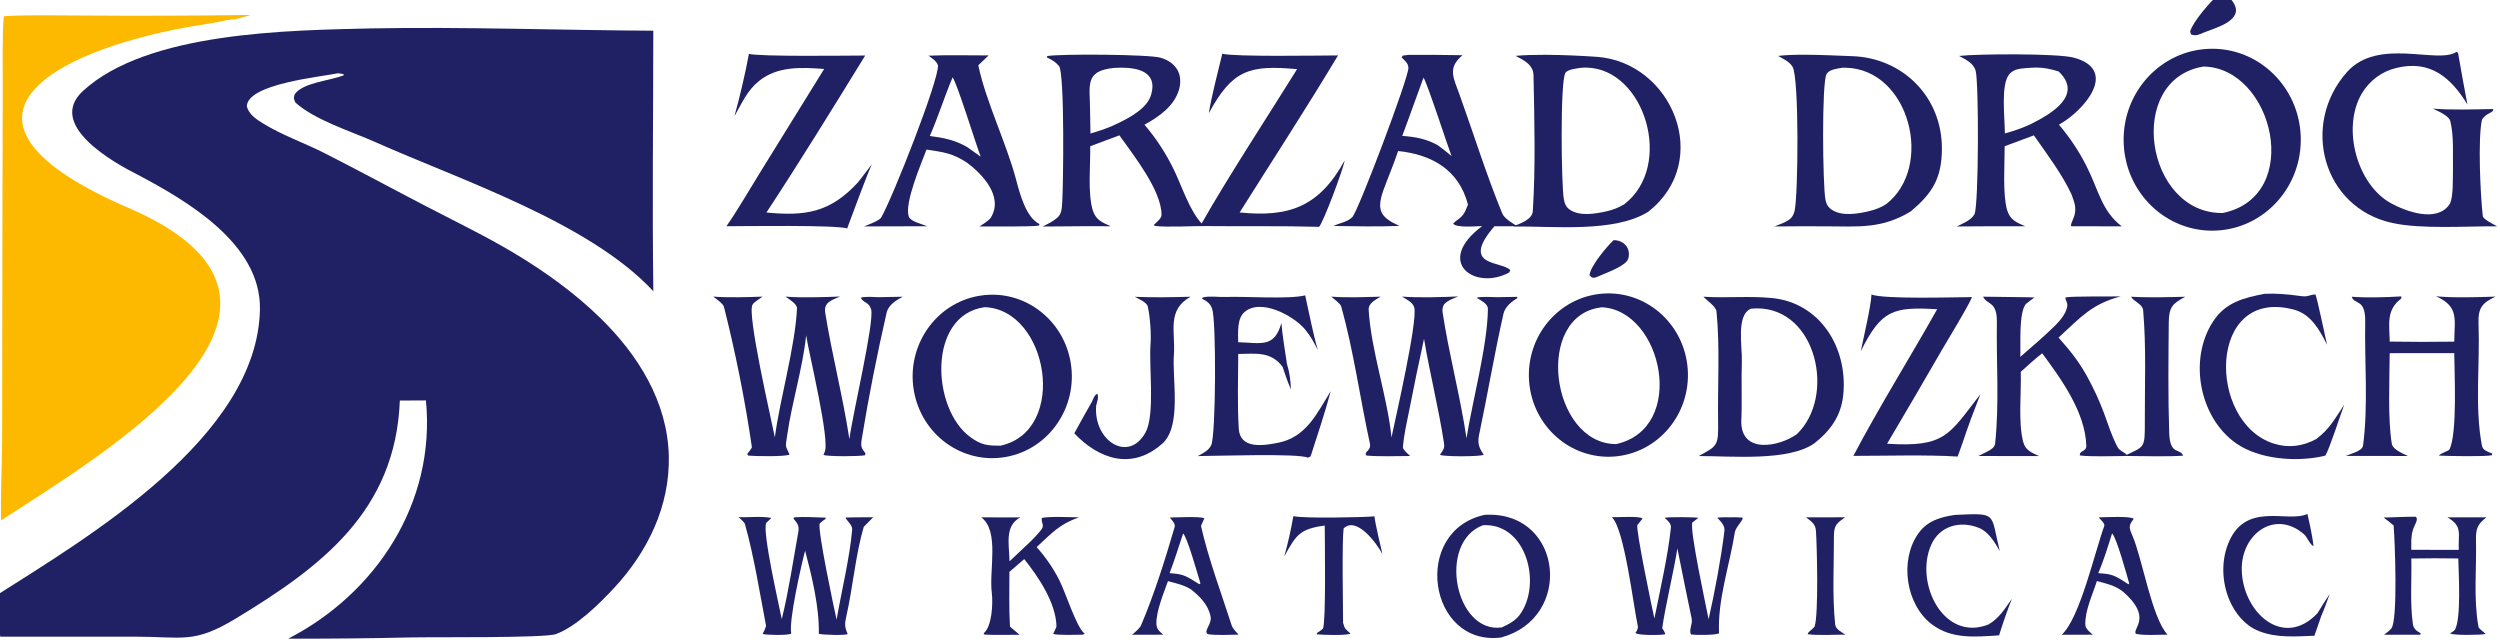 <?xml version="1.0" encoding="UTF-8" standalone="no"?>
<!-- Created with Inkscape (http://www.inkscape.org/) -->

<svg
   width="272.222"
   height="70"
   viewBox="0 0 72.025 18.521"
   version="1.1"
   id="svg1"
   xml:space="preserve"
   inkscape:version="1.4 (86a8ad7, 2024-10-11)"
   sodipodi:docname="cooperation_2.svg"
   xmlns:inkscape="http://www.inkscape.org/namespaces/inkscape"
   xmlns:sodipodi="http://sodipodi.sourceforge.net/DTD/sodipodi-0.dtd"
   xmlns="http://www.w3.org/2000/svg"
   xmlns:svg="http://www.w3.org/2000/svg"><sodipodi:namedview
     id="namedview1"
     pagecolor="#505050"
     bordercolor="#eeeeee"
     borderopacity="1"
     inkscape:showpageshadow="0"
     inkscape:pageopacity="0"
     inkscape:pagecheckerboard="0"
     inkscape:deskcolor="#505050"
     inkscape:document-units="mm"
     inkscape:zoom="2.1113215"
     inkscape:cx="75.308284"
     inkscape:cy="169.79887"
     inkscape:window-width="2560"
     inkscape:window-height="1387"
     inkscape:window-x="-8"
     inkscape:window-y="-8"
     inkscape:window-maximized="1"
     inkscape:current-layer="g1"
     showgrid="false" /><defs
     id="defs1"><linearGradient
       id="gradient_0"
       gradientUnits="userSpaceOnUse"
       x1="467.086"
       y1="164.599"
       x2="462.48"
       y2="160.297"><stop
         offset="0"
         stop-color="white"
         stop-opacity="0"
         id="stop49" /><stop
         offset="1"
         stop-color="#FFFDFD"
         stop-opacity="0.086"
         id="stop50" /></linearGradient></defs><g
     inkscape:label="Warstwa 1"
     inkscape:groupmode="layer"
     id="layer1"
     transform="translate(-6.0518061e-7,-8.996)"><g
       id="g1"
       transform="matrix(0.265,0,0,0.265,57.336,116.77)"><g
         id="g2"
         transform="matrix(0.28,0,0,0.288,-232.952,-626.329)"><path
           fill="#1f2164"
           d="m 203.141,773.346 c 36.289,-0.656 73.332,0.683 109.77,0.867 -0.028,32.559 -0.443,65.884 0.013,98.361 -24.769,-25.984 -74.942,-42.006 -107.894,-56.291 -9.53,-4.131 -23.434,-8.269 -31.107,-14.961 -0.757,-1.93 -0.719,-1.166 -0.271,-3.094 3.266,-4.542 13.761,-5.074 19.102,-7.213 l -0.192,-0.438 c -0.343,-0.065 -1.982,-0.324 -2.257,-0.268 -6.471,1.315 -35.115,3.973 -35.222,12.489 0.802,3.012 3.73,4.889 6.265,6.409 7.432,4.459 16.152,7.394 23.971,11.257 13.34,6.59 26.509,13.537 39.793,20.24 11.33,5.718 22.826,11.112 33.802,17.498 11.906,6.928 23.383,14.941 33.388,24.434 14.563,13.816 26.127,31.537 26.624,52.121 0.458,18.966 -8.26,36.216 -21.171,49.739 -5.78,6.053 -14.672,14.612 -22.636,17.491 -4.32,1.562 -47.733,1.064 -56.491,1.266 -15.823,0.346 -31.648,0.502 -47.475,0.465 34.001,-17.029 57.352,-51.168 53.467,-89.937 l -10.125,0.049 c -1.672,41.641 -30.328,62.671 -63.836,82.366 -16.227,9.539 -20.561,6.769 -38.886,6.764 l -52.448,0.01 C 59.023,997.798 58.204,992.89 57.946,987.321 93.175,965.499 159.332,927.678 160.169,879.34 160.597,854.584 131.692,838.371 112.876,828.654 103.531,824.121 77.163,809.805 91.417,797 116.494,774.472 171.945,774.098 203.141,773.346 Z"
           id="path2"
           style="stroke-width:1.473" /><path
           fill="#fcb900"
           d="m 61.91,768.671 c 9.08,-0.48 20.339,-0.193 29.558,-0.193 21.716,0.16 43.434,0.09 65.148,-0.211 -3.312,0.953 -5.441,1.67 -8.916,1.881 -3.189,0.809 -11.586,2.026 -14.711,2.545 -54.331,9.359 -102.522,35.439 -23.716,68.476 88.812,37.232 -12.498,94.218 -49.596,117.894 -0.32,-9.083 0.377,-20.817 0.394,-30.388 l 0.099,-77.473 0.126,-54.619 c 0.036,-7.3 -0.263,-20.873 0.424,-27.811 z"
           id="path3"
           style="stroke-width:1.473" /><path
           id="path4"
           style="fill:#1f2164;fill-opacity:1;stroke-width:1.473"
           d="m 917.354,781.036 c -19.061,0.467 -34.106,16.325 -33.537,35.352 0.569,19.026 16.533,33.959 35.588,33.291 18.915,-0.663 33.738,-16.455 33.174,-35.34 -0.564,-18.885 -16.303,-33.766 -35.225,-33.303 z m -2.537,6.703 c 27.098,0.402 39.084,48.975 7.477,55.291 -30.051,0.417 -38.005,-50.444 -7.477,-55.291 z" /><path
           id="path6"
           style="fill:#1f2164;fill-opacity:1;stroke-width:1.473"
           d="m 533.832,782.9 c -1.481,6.091 -4.34,16.581 -5.215,22.438 9.164,-16.482 15.888,-18.231 34.254,-16.609 -11.537,18.038 -26.373,40 -37.061,58.258 -4.707,-4.987 -7.465,-13.56 -10.625,-19.996 -3.075,-6.246 -6.965,-12.061 -11.564,-17.291 5.518,-2.982 11.516,-6.911 13.408,-13.268 0.704,-2.366 0.694,-4.993 -0.502,-7.203 -1.366,-2.521 -3.926,-4.03 -6.615,-4.814 -4.394,-1.282 -38.913,-1.526 -44.082,-0.629 l -0.029,0.564 c 1.78,0.816 3.154,1.562 4.475,3.029 0.05,0.055 0.1,0.109 0.148,0.164 2.245,2.517 1.692,45.515 1.242,51.613 -0.156,2.105 -0.168,4.167 -1.902,5.654 -1.646,1.411 -3.76,2.378 -5.691,3.328 l 16.145,-0.125 10.293,0.018 c -3.264,-1.419 -5.842,-2.355 -6.996,-6.102 -1.97,-6.404 -0.853,-17.041 -0.955,-24.1 l 11.32,-4.123 c 4.834,6.719 16.556,20.872 16.346,30.121 -0.028,1.275 -1.849,2.611 -2.926,3.654 l 0.295,0.432 c 5.095,0.584 14.247,-0.004 19.703,0.053 14.681,0.153 29.449,-0.123 44.125,0.287 1.781,-1.981 9.47,-22.008 9.916,-25.041 -9.931,17.59 -21.681,21.492 -40.768,19.615 12.568,-19.437 26.139,-39.691 38.201,-59.283 -7.137,0.029 -40.443,0.581 -44.939,-0.645 z m -39.457,5.271 c 6.198,-0.035 14.449,1.332 11.859,10.115 -1.498,5.081 -7.839,8.458 -12.436,10.65 -3.194,1.627 -7.706,3.142 -11.158,4.084 0.012,-2.724 -0.136,-5.479 -0.135,-8.193 0.006,-9.877 -2.461,-15.454 9.375,-16.574 0.764,-0.045 1.609,-0.077 2.494,-0.082 z" /><path
           id="path8"
           style="fill:#1f2164;fill-opacity:1;stroke-width:1.473"
           d="m 659.254,783.31 c -4.178,-0.014 -8.194,0.093 -11.551,0.393 3.047,1.566 6.888,3.267 6.969,7.297 0.342,16.993 0.843,34.4 -0.275,51.346 -0.211,3.197 -5.014,4.689 -7.684,5.766 15.582,-0.153 39.428,2.444 52.516,-5.562 25.277,-19.272 9.167,-56.523 -20.031,-58.482 -5.567,-0.374 -12.98,-0.733 -19.943,-0.756 z m 16.037,4.834 c 22.567,0.419 34.072,37.084 14.598,51.604 -2.241,1.297 -4.507,2.143 -7.043,2.688 -4.187,0.899 -10.285,1.9 -14.059,-0.65 -1.512,-1.022 -2.005,-2.261 -2.334,-3.98 -0.978,-5.111 -1.489,-44.859 0.633,-47.717 0.996,-1.342 4.463,-1.619 5.988,-1.869 0.75,-0.064 1.489,-0.088 2.217,-0.074 z" /><path
           id="path10"
           style="fill:#1f2164;fill-opacity:1;stroke-width:1.473"
           d="m 760.118,783.282 c -3.898,-0.014 -7.592,0.095 -10.473,0.441 1.84,1.029 4.272,2.108 5.457,3.883 0.047,0.069 0.093,0.138 0.139,0.207 2.606,3.959 2.206,48.135 0.836,54.277 -0.361,1.614 -1.024,2.746 -2.443,3.666 -1.556,1.008 -3.669,1.644 -5.398,2.346 6.615,-0.064 13.232,-0.08 19.848,-0.047 12.736,0.048 21.843,1.055 33.117,-5.66 8.179,-6.696 11.921,-12.297 12.043,-23.33 0.222,-19.846 -15.265,-34.594 -34.76,-35.24 -4.807,-0.159 -11.869,-0.52 -18.365,-0.543 z m 15.662,4.9 c 24.977,0.451 34.504,37.434 15.854,51.473 -2.01,1.299 -4.299,2.122 -6.621,2.662 -4.28,0.995 -10.47,2.047 -14.387,-0.441 -1.554,-0.988 -2.218,-2.09 -2.592,-3.855 -1.068,-5.058 -1.53,-44.587 0.459,-47.516 1.193,-1.758 4.173,-1.967 6.086,-2.314 0.404,-0.011 0.805,-0.015 1.201,-0.008 z" /><path
           id="path12"
           style="fill:#1f2164;fill-opacity:1;stroke-width:1.473"
           d="m 443.942,873.868 c -1.552,0.03 -3.122,0.179 -4.699,0.451 -16.82,2.902 -28.096,18.866 -25.189,35.656 2.907,16.791 18.9,28.049 35.719,25.146 16.82,-2.903 28.098,-18.867 25.189,-35.656 -2.634,-15.217 -16.016,-25.89 -31.02,-25.598 z m -2.402,4.713 c 24.682,0.768 32.7,46.504 6.266,52.268 -5.088,0.032 -7.535,-0.156 -11.936,-3.324 -14.936,-10.749 -16.541,-45.926 5.67,-48.943 z" /><path
           id="path14"
           style="fill:#1f2164;fill-opacity:1;stroke-width:1.473"
           d="m 683.123,873.386 c -0.528,0.011 -1.058,0.036 -1.59,0.074 -16.99,1.224 -29.779,15.95 -28.586,32.912 1.195,16.963 15.922,29.756 32.916,28.596 17.038,-1.164 29.895,-15.911 28.697,-32.918 -1.16,-16.476 -15.082,-29.012 -31.438,-28.664 z m -1.83,5.23 c 23.486,1.203 33.202,45.678 5.469,51.645 -25.484,-0.003 -32.106,-48.922 -5.469,-51.645 z" /><path
           id="path16"
           style="fill:#1f2164;fill-opacity:1;stroke-width:1.473"
           d="m 720.637,874.626 0.178,0.186 c 1.204,1.252 4.716,3.526 4.906,5.389 1.391,13.64 0.403,27.914 0.629,41.695 0.149,9.068 -0.306,9.065 -7.537,12.881 12.742,-0.012 35.03,2.085 44.971,-4.855 6.235,-4.772 10.343,-10.357 11.162,-18.27 1.837,-17.739 -8.976,-34.732 -27.652,-36.521 -9.091,-0.871 -17.832,0.08 -26.656,-0.504 z m 20.801,4.408 c 23.291,-0.033 30.721,33.394 15.451,47.51 -6.791,4.683 -21.661,7.638 -21.543,-4.938 0.367,-7.418 -0.049,-15.109 0.225,-22.471 0.211,-5.657 -2.341,-17.627 3.564,-19.992 0.784,-0.072 1.551,-0.108 2.303,-0.109 z" /><path
           id="path18"
           style="fill:#1f2164;fill-opacity:1;stroke-width:1.473"
           d="m 842.514,783.138 c -9.427,-0.058 -18.98,0.188 -22.615,0.596 2.425,1.272 5.514,2.62 6.416,5.457 1.302,4.095 1.263,51.238 -0.443,54.318 -1.229,2.217 -4.675,3.57 -6.838,4.602 8.852,-0.081 17.703,-0.109 26.555,-0.082 -3.269,-1.403 -5.905,-2.354 -7.029,-6.121 -1.796,-6.016 -0.918,-17.396 -0.949,-24.082 l 11.344,-4.111 c 4.871,6.791 11.19,14.948 14.67,22.41 1.017,2.924 1.811,4.38 1.193,7.363 -0.358,1.729 -2.196,4.553 -1.146,4.557 5.035,0.02 14.688,-0.021 19.398,0.008 -7.828,-5.778 -9.042,-13.851 -13.611,-22.592 -2.938,-5.675 -6.557,-10.971 -10.775,-15.773 9.794,-5.295 23.47,-20.715 5.693,-25.318 -3.132,-0.811 -12.434,-1.173 -21.861,-1.23 z m 7.648,4.996 c 2.886,0.02 4.947,0.474 8.391,1.447 9.452,8.688 -2.315,15.678 -9.742,19.361 -3.231,1.682 -7.603,3.131 -11.123,4.055 0.021,-6.048 -1.707,-18.495 1.773,-22.412 1.907,-2.147 4.711,-2.071 7.459,-2.328 1.227,-0.087 2.28,-0.13 3.242,-0.123 z" /><path
           id="path20"
           style="fill:#1f2164;fill-opacity:1;stroke-width:1.473"
           d="m 606.246,783.331 -2.332,0.268 -0.48,0.711 c 1.207,1.127 2.598,2.147 2.67,3.918 0.146,3.592 -19.382,53.863 -21.75,56.305 -1.876,1.934 -5.004,2.239 -7.344,3.395 8.136,0.113 17.488,0.304 25.59,-0.027 -7.289,-3.223 -9.092,-5.787 -6.076,-13.838 1.808,-4.824 3.934,-9.539 5.568,-14.434 12.963,1.294 23.611,7.005 27.137,20.229 -1.37,3.325 -1.735,4.225 -4.771,6.262 l -0.99,0.887 c 1.039,1.722 9.074,0.996 11.291,0.949 -18.756,13.593 -2.78,24.542 10.479,17.521 l 0.418,-0.865 c -2.995,-3.538 -19.86,-1.103 -6.178,-16.566 l 8.879,-0.033 c -1.758,-1.07 -5.018,-2.917 -5.822,-4.824 -6.14,-14.537 -11,-29.733 -16.475,-44.562 -2.458,-6.658 -4.926,-10.349 1.064,-15.164 -6.959,-0.123 -13.917,-0.168 -20.877,-0.129 z m 5.705,8.633 c 1.067,0.906 9.447,25.859 10.893,29.594 -1.637,-1.442 -3.489,-2.762 -5.248,-4.062 -4.547,-2.512 -8.861,-3.2 -13.895,-3.58 2.813,-7.209 5.461,-14.678 8.25,-21.951 z" /><path
           fill="#1f2164"
           d="m 640.754,874.805 7.576,-0.122 0.087,0.481 c -2.231,1.277 -4.79,3.266 -5.398,5.877 -3.518,15.082 -6.16,30.44 -9.447,45.588 -0.71,3.272 -0.096,5.073 1.792,7.633 -0.972,0.791 -15.815,0.799 -17.001,0.049 1.168,-1.858 1.898,-2.227 1.546,-4.472 -2.051,-13.028 -5.505,-26.347 -7.747,-39.306 -1.989,8.84 -3.876,17.703 -5.664,26.586 -0.933,4.518 -2.182,9.751 -2.527,14.366 -0.063,0.851 2.097,2.622 2.819,3.278 -5.144,0.035 -11.971,0.264 -16.966,-0.169 -1.298,-1.516 1.971,-1.647 1.31,-4.6 -3.834,-17.134 -6.299,-34.843 -11.115,-51.703 -0.28,-0.978 -3.01,-2.951 -3.874,-3.696 5.668,0.476 13.405,0.173 19.203,0.021 -1.961,1.102 -4.831,2.472 -4.678,4.956 0.955,15.585 7.283,32.804 8.859,48.182 1.675,-7.742 10.174,-43.736 8.845,-49.019 -0.502,-1.996 -3.184,-3.198 -4.812,-4.152 6.38,0.486 15.532,0.226 21.897,-0.056 -1.918,0.775 -4.176,1.498 -5.528,3.024 -0.548,0.905 -0.713,1.949 -0.553,2.983 2.466,15.884 6.866,31.657 9.285,47.538 2.125,-13.383 8.196,-35.084 8.303,-48.886 0.015,-1.88 -2.766,-3.169 -4.33,-4.118 0.887,-0.609 6.632,-0.287 8.12,-0.261 z"
           id="path22"
           style="fill:#1f2164;fill-opacity:1;stroke-width:1.473" /><path
           fill="#1f2164"
           d="m 389.048,928.411 c 1.02,-8.419 9.777,-44.241 8.437,-48.984 -0.803,-2.839 -2.919,-2.325 -4.024,-4.375 1.108,-0.615 5.267,-0.289 6.794,-0.244 l 9.521,-0.174 c -2.44,1.245 -5.575,3.073 -6.271,6.015 -3.713,15.708 -6.982,31.767 -9.661,47.685 -0.458,2.728 -0.171,3.493 1.454,5.426 l -0.193,0.724 c -2.456,0.455 -13.913,0.514 -16.116,-0.105 0.122,-0.355 0.23,-0.715 0.417,-1.042 2.294,-3.981 -6.031,-37.127 -7.162,-44.124 -1.301,12.361 -5.597,25.489 -7.382,37.9 -0.648,4.503 -0.822,3.34 0.946,7.067 -1.214,0.917 -13.872,0.659 -16.026,0.431 l -0.418,-0.584 c 0.281,-0.339 1.864,-2.295 1.815,-2.628 -2.617,-17.546 -6.369,-35.777 -10.853,-52.982 -0.306,-1.174 -3.132,-3.083 -4.174,-3.849 5.04,0.468 14.184,0.227 19.166,0.018 -1.167,0.927 -3.045,1.807 -3.872,3.015 -2.263,3.307 7.203,43.009 8.656,50.122 1.924,-14.347 7.866,-34.073 8.606,-48.661 0.084,-1.657 -2.969,-3.443 -4.5,-4.478 5.739,0.514 15.407,0.189 21.228,-0.022 -3.029,1.29 -6.434,2.117 -5.789,6.031 2.636,15.997 6.897,31.803 9.4,47.817 z"
           id="path23"
           style="stroke-width:1.473" /><path
           id="path24"
           style="fill:#1f2164;fill-opacity:1;stroke-width:1.473"
           d="m 637.106,956.917 c -0.458,0.007 -0.924,0.025 -1.395,0.053 -28.539,6.021 -21.943,49.738 6.377,46.305 28.099,-7.413 23.9,-46.812 -4.982,-46.357 z m -1.291,3.943 c 16.194,-0.21 22.102,22.242 13.602,33.719 -1.808,2.441 -4.352,3.658 -7.082,4.895 -18.127,2.388 -25.093,-32.101 -7.299,-38.586 0.262,-0.015 0.522,-0.024 0.779,-0.027 z" /><path
           fill="#1f2164"
           d="m 1013.051,782.193 0.604,0.377 c 1.145,6.516 2.362,13.02 3.647,19.51 -6.478,-10.285 -14.507,-16.922 -27.611,-13.813 -5.577,1.29 -10.402,4.76 -13.396,9.632 -7.956,13.082 -1.792,34.537 11.385,41.484 5.662,2.985 17.539,7.369 22.565,0.501 1.715,-2.343 1.322,-10.198 1.434,-13.178 -0.097,-5.791 0.399,-12.566 -1.002,-18.261 -0.52,-2.204 -4.945,-3.933 -6.813,-4.819 7.156,0.571 16.201,0.276 23.442,0.156 0.175,1.654 -2.584,1.149 -4.385,4.069 -1.601,7.295 -0.601,28.291 0.342,36.366 0.136,1.167 4.279,3.164 5.568,3.828 -12.229,-0.067 -29.375,1.144 -40.701,-1.253 -27.016,-5.719 -35.669,-37.188 -17.623,-56.945 12.038,-13.179 35.033,-2.985 42.385,-7.551 z"
           id="path26"
           style="fill:#1f2164;fill-opacity:1;stroke-width:1.473" /><path
           fill="#1f2164"
           d="m 1005.093,874.465 c 6.697,0.643 16.35,0.351 23.134,0.12 -5.057,2.36 -6.864,4.088 -6.62,10.232 0.595,14.974 -1.535,31.342 1.304,46 0.361,1.865 2.381,2.327 3.968,3.021 l -0.019,0.633 c -2.92,0.59 -17.13,0.308 -20.677,0.144 1.043,-1.086 3.794,-1.736 4.102,-2.301 3.18,-5.847 1.921,-29.732 1.892,-36.396 l -25.059,0.024 c -0.05,9.491 -0.787,24.868 0.819,34.223 0.362,2.112 4.195,3.626 6.253,4.59 l -24.078,-0.032 c 1.186,-0.417 2.365,-0.855 3.535,-1.318 1.17,-0.471 2.95,-1.307 3.122,-2.579 2.058,-15.129 0.55,-31.379 0.834,-46.639 0.171,-9.113 -4.217,-6.344 -5.233,-9.551 5.705,0.444 13.579,0.217 19.251,-0.13 l 0.009,0.785 c -5.945,4.331 -4.629,9.577 -4.5,16.281 8.35,0.137 16.701,0.144 25.05,0.022 0.099,-8.661 1.861,-13.235 -7.085,-17.129 z"
           id="path29"
           style="fill:#1f2164;fill-opacity:1;stroke-width:1.473" /><path
           id="path27"
           style="fill:#1f2164;fill-opacity:1;stroke-width:1.473"
           d="m 431.366,783.476 c -4.064,-0.019 -8.105,0.002 -11.602,0.17 1.506,1.087 3.07,1.947 3.676,3.664 0.332,5.714 -17.671,50.103 -22.07,57.451 -0.667,1.114 -5.083,2.754 -6.668,3.328 l 24.574,-0.066 c -2.144,-0.847 -6.55,-1.791 -7.195,-3.703 -1.746,-5.176 5.021,-20.283 6.898,-25.238 6.468,0.958 10.072,1.311 15.775,4.98 5.907,4.278 14.239,12.758 9.197,20.717 -0.666,1.051 -3.246,2.61 -4.375,3.336 4.002,-0.041 20.447,0.182 23.111,-0.352 l 0.146,-0.553 c -5.295,-2.63 -7.594,-11.418 -9.113,-16.965 -3.729,-13.614 -11.749,-29.479 -14.625,-42.984 l 4,-3.717 c -3.581,0.008 -7.666,-0.05 -11.73,-0.068 z m -2.248,8.35 c 1.787,2.331 8.972,25.007 10.895,29.93 l -5.383,-3.713 c -4.781,-2.626 -9.1,-3.415 -14.355,-4.09 3.138,-6.982 5.691,-14.871 8.844,-22.127 z" /><path
           fill="#1f2164"
           d="m 350.028,782.957 c 4.509,1.102 38.094,0.643 45.156,0.626 -12.247,19.353 -25.547,40.352 -38.351,59.258 14.905,1.396 24.684,0.155 35.588,-11.437 l 5.359,-6.758 c -1.787,3.548 -8.021,20.134 -9.596,24.202 -4.46,-1.364 -39.635,-0.837 -46.886,-0.826 4.078,-5.623 9.387,-14.529 13.229,-20.549 l 24.716,-38.818 c -8.61,-0.624 -17.999,-1.156 -25.227,4.484 -4.694,3.662 -6.711,8.439 -9.624,13.38 1.993,-6.783 4.346,-16.653 5.636,-23.562 z"
           id="path30"
           style="fill:#1f2164;fill-opacity:1;stroke-width:1.473"
           sodipodi:nodetypes="cccccccccccc" /><path
           fill="#1f2164"
           d="m 843.685,897.336 c 4.591,-3.897 9.458,-7.896 13.783,-12.073 1.772,-1.71 4.635,-5.106 4.473,-7.761 -0.059,-0.971 -0.728,-1.39 -0.737,-2.59 2.079,-0.546 17.894,-0.296 21.452,-0.419 -11.475,3.039 -15.445,7.85 -24.127,15.575 4.606,5.055 7.657,8.665 11.121,14.7 2.487,4.379 4.647,8.936 6.467,13.63 1.649,4.329 3.063,8.847 5.291,12.922 0.734,1.343 2.331,1.928 3.573,2.832 l -0.477,0.608 c -4.18,0.029 -13.959,0.334 -17.681,-0.219 -0.326,-1.867 2.567,-1.328 2.494,-3.667 -0.39,-12.814 -10.091,-25.616 -17.144,-34.899 -2.875,2.189 -5.581,4.618 -8.302,6.995 0.245,8.099 -1.074,19.196 0.978,26.599 0.862,3.109 3.371,3.966 6.125,5.21 l -23.587,-0.012 c 1.17,-0.551 2.334,-1.114 3.489,-1.694 1.305,-0.659 2.86,-1.516 3.026,-3.002 1.669,-14.987 0.439,-30.693 0.684,-45.771 0.133,-8.193 -3.851,-6.452 -5.337,-9.683 2.092,0.085 19.558,0.15 19.901,0.321 -0.471,0.328 -3.103,2.201 -3.312,2.452 -2.811,3.373 -1.949,15.212 -2.154,19.944 z"
           id="path31"
           style="fill:#1f2164;fill-opacity:1;stroke-width:1.473" /><path
           id="path32"
           style="fill:#1f2164;fill-opacity:1;stroke-width:1.473"
           d="m 566.014,874.11 c -6.145,1.554 -23.606,0.32 -30.938,0.615 -2.64,0.107 -6.15,-0.479 -8.799,0.166 l -0.299,0.521 c 1.898,0.881 3.183,1.768 3.918,3.791 1.64,4.511 1.451,47.584 -0.342,51.42 -0.965,2.062 -3.317,3.133 -5.234,4.162 6.549,-0.015 39.238,-1.111 42.686,0.605 0.778,-0.308 1.033,-0.22 1.307,-1.053 2.525,-7.671 5.528,-16.322 7.625,-24.068 -5.378,8.466 -9.538,17.417 -20.48,19.506 -5.54,1.057 -14.764,2.544 -15.234,-5.367 -0.555,-9.38 -0.257,-18.808 -0.195,-28.164 6.838,-0.081 12.631,-1.065 17.213,4.84 1.061,3.127 1.873,5.508 3.252,8.533 -0.161,-3.518 -0.512,-6.274 -1.557,-9.637 -0.725,-4.79 -1.762,-10.715 -2.158,-15.443 -2.705,9.637 -8.179,7.466 -16.773,7.271 -0.049,-3.71 -0.486,-8.915 2.455,-11.393 6.315,-5.319 19.11,1.377 23.545,6.604 2.256,2.66 3.465,4.935 4.936,7.76 -2.024,-6.756 -3.327,-13.788 -4.926,-20.67 z" /><path
           fill="#1f2164"
           d="m 785.904,873.806 c 5.035,1.825 31.955,1.01 39.046,0.967 -2.195,4.707 -8.63,14.815 -11.489,19.595 -7.102,11.961 -14.27,23.882 -21.504,35.763 22.625,1.381 23.95,-3.305 36.217,-18.688 -2.552,6.352 -4.753,12.053 -6.971,18.525 l -1.842,5.001 c -11.702,-0.73 -28.31,-0.261 -40.488,-0.255 9.605,-17.833 22.207,-37.492 32.534,-55.36 -17.181,-0.961 -21.645,0.259 -29.655,15.841 1.051,-5.101 3.935,-16.827 4.152,-21.387 z"
           id="path33"
           style="fill:#1f2164;fill-opacity:1;stroke-width:1.473" /><path
           fill="#1f2164"
           d="m 938.533,873.529 c 4.71,-0.213 9.204,0.201 13.869,0.833 3.227,0.438 3.091,-0.383 5.886,-0.606 0.768,1.844 3.806,16.131 4.504,19.021 -2.823,-5.491 -6.24,-11.523 -12.751,-13.24 -33.764,-8.9 -33.944,42.62 -7.887,50.553 5.721,1.741 11.243,1.013 16.474,-1.752 5.233,-3.833 7.233,-7.764 10.826,-12.92 -1.634,4.2 -5.572,16.302 -7.304,19.171 -0.39,0.109 -0.782,0.206 -1.179,0.291 -10.312,2.154 -24.44,1.163 -33.362,-4.823 -14.317,-9.602 -18.719,-31.566 -9.169,-45.942 4.949,-7.45 11.94,-9.025 20.091,-10.587 z"
           id="path34"
           style="fill:#1f2164;fill-opacity:1;stroke-width:1.473" /><path
           fill="#1f2164"
           d="m 346.007,957.875 c 3.675,0.085 9.349,-0.467 12.743,0.286 l -1.998,1.846 c -1.587,3.371 4.89,30.696 6.031,36.322 2.549,-9.886 4.538,-22.557 6.409,-32.786 0.492,-2.691 -0.439,-3.38 -1.898,-5.22 l 0.43,-0.425 c 3.686,-0.249 8.289,0.009 12.058,0.131 l 0.086,0.421 c -1.049,0.654 -1.438,0.96 -2.366,1.777 -0.869,2.472 5.515,31.828 6.574,36.327 1.772,-10.165 5.188,-23.699 6.051,-34.108 0.137,-1.656 -2.394,-3.534 -2.592,-4.457 l 3.968,-0.088 6.766,-0.006 -3.655,3.607 c -3.138,10.322 -4.274,23.178 -6.785,33.868 -0.617,2.626 -0.667,3.933 0.479,6.423 l 0.086,0.184 c -0.961,0.576 -9.889,0.303 -11.227,-0.1 0.239,-9.995 -2.695,-21.707 -5.317,-31.396 -1.538,5.685 -6.446,26.68 -5.381,31.336 -1.36,0.711 -9.36,0.548 -11.118,0.135 0.667,-1.213 0.894,-1.738 1.342,-3.049 -2.356,-11.921 -4.762,-26.668 -8.191,-38.38 -0.248,-0.842 -1.743,-2.058 -2.494,-2.645 z"
           id="path35"
           style="fill:#1f2164;fill-opacity:1;stroke-width:1.473" /><path
           fill="#1f2164"
           d="m 685.072,957.851 c 2.341,0.097 10.737,-0.531 11.961,0.515 l -2.045,2.464 c -0.53,2.201 5.655,31.099 6.617,35.286 2.132,-10.399 5.244,-23.499 6.406,-34.196 0.186,-1.708 -1.186,-2.704 -2.435,-3.833 1.218,-0.349 11.696,-0.303 13.122,0.021 l -2.4,1.799 c -0.887,3.47 5.213,30.828 6.358,36.468 2.343,-9.984 4.843,-23.003 6.138,-33.24 0.268,-2.121 -1.316,-3.559 -2.742,-5.024 0.893,-0.305 3.847,-0.209 4.952,-0.208 1.789,-0.038 3.001,-0.041 4.793,0.107 0.687,0.698 -2.624,3.499 -2.951,5.522 -2.027,12.517 -6.773,25.489 -6.128,38.137 -1.233,0.793 -9.077,0.701 -10.876,0.465 -0.987,-1.638 0.694,-3.904 0.24,-5.983 -1.917,-8.788 -3.731,-17.728 -5.552,-26.524 -1.242,7.98 -4.625,21.553 -5.892,30.117 -0.004,0.028 1.012,1.341 1.213,2.302 -0.517,0.09 -1.037,0.155 -1.56,0.194 -1.823,0.125 -8.991,0.252 -10.079,-0.686 0.563,-0.652 1.143,-1.734 0.955,-2.582 -1.708,-7.693 -5.175,-36.343 -9.953,-40.989 z"
           id="path36"
           style="fill:#1f2164;fill-opacity:1;stroke-width:1.473" /><path
           id="path37"
           style="fill:#1f2164;fill-opacity:1;stroke-width:1.473"
           d="m 521.526,874.638 c -6.953,0.181 -14.726,0.338 -21.688,0.021 1.31,0.657 4.714,2.133 5.043,3.609 0.925,3.742 1.399,10.618 1.09,14.301 -0.69,8.202 1.835,26.558 -1.941,33.291 -6.531,11.643 -20.308,3.238 -19.166,-10.115 0.449,-1.921 1.044,-2.908 0.471,-4.502 -1.146,0.495 -1.52,1.748 -2.055,2.912 -2.35,3.991 -4.655,8.008 -6.918,12.049 9.577,9.739 22.235,14.04 34.066,3.994 7.775,-6.601 3.887,-24.32 4.619,-33.729 0.66,-8.491 -2.9,-16.835 6.479,-21.832 z" /><path
           fill="#1f2164"
           d="m 1024.667,957.919 c -3.485,2.604 -4.156,4.306 -4.046,8.754 0.265,10.686 -1.017,22.09 0.971,32.562 0.155,0.816 2.063,1.915 2.771,2.685 -1.528,0.464 -12.801,0.593 -13.798,-0.188 0.348,-0.212 1.672,-1.076 1.812,-1.297 2.63,-4.138 1.456,-22.022 1.373,-26.998 -6.078,-0.099 -12.157,-0.094 -18.235,0.015 0.2,7.93 -0.561,16.961 0.61,24.747 0.293,1.946 1.459,2.548 3.091,3.539 l -0.336,0.498 -13.947,-0.016 c 0.947,-0.699 2.035,-1.435 2.804,-2.326 2.624,-3.046 1.388,-33.349 0.902,-38.929 -1.272,-1.064 -2.568,-2.004 -3.9,-2.987 4.097,-0.031 8.609,-0.356 12.555,-0.287 1.073,1.128 -0.492,2.846 -1.183,5.023 -0.778,2.45 -0.604,4.899 -0.604,7.458 l 18.431,0.024 c -0.317,-6.149 1.644,-8.869 -4.438,-12.292 z"
           id="path38"
           style="fill:#1f2164;fill-opacity:1;stroke-width:1.473" /><path
           fill="#1f2164"
           d="m 451.221,974.514 8.406,-7.717 c 1.139,-1.06 2.095,-2.137 3.1,-3.234 2.571,-2.807 0.893,-2.681 0.986,-5.367 2.044,-0.74 11.797,-0.312 14.46,-0.277 -7.644,2.597 -10.563,5.988 -16.422,11.226 3.414,3.704 6.336,7.829 8.694,12.276 2.708,5.142 6.61,17.731 9.87,20.343 l 0.118,0.093 -0.75,0.349 c -1.948,0.018 -10.309,0.308 -11.512,-0.331 0.268,-0.609 1.298,-2.455 1.286,-2.862 -0.273,-8.961 -7.085,-18.725 -12.531,-25.337 l -5.748,4.818 c -0.018,6.676 -0.193,14.055 0.217,20.667 l 3.731,3.085 c -4.594,-0.043 -8.949,0.174 -13.593,-0.065 l -0.383,-0.489 c 3.274,-2.42 3.7,-11.459 3.188,-15.257 -1.136,-8.439 3.088,-23.344 -4.096,-28.516 l 15.188,0.019 c -6.26,3.161 -4.323,10.316 -4.208,16.576 z"
           id="path39"
           style="fill:#1f2164;fill-opacity:1;stroke-width:1.473" /><path
           id="path40"
           style="fill:#1f2164;fill-opacity:1;stroke-width:1.473"
           d="m 520.381,957.819 c -2.795,0.023 -5.66,0.143 -6.91,0.172 0.824,1.039 2.234,2.328 1.861,3.578 -3.641,12.184 -7.955,25.474 -13.041,37.109 -0.488,1.116 -2.654,2.877 -3.494,3.564 l 12.117,-0.031 c -1.512,-1.319 -2.597,-2.042 -2.656,-4.098 -0.137,-4.772 2.802,-11.507 4.48,-16.111 3.228,0.832 5.974,1.379 8.877,3.061 3.412,2.647 6.514,5.562 7.619,9.977 0.816,3.259 -2.847,5.586 -1.088,6.969 3.318,0.49 8.52,0.248 12.029,0.18 -0.75,-0.735 -2.311,-2.35 -2.625,-3.295 -3.972,-11.961 -9.186,-25.555 -11.984,-37.748 0.454,-0.966 0.892,-1.939 1.314,-2.918 -0.978,-0.358 -3.705,-0.431 -6.5,-0.408 z m -1.764,6.211 c 1.504,0.975 5.92,16.283 6.748,18.857 l -0.475,0.262 -2.002,-1.209 c -3.81,-2.333 -5.045,-2.617 -9.521,-2.977 1.839,-4.593 3.618,-10.198 5.25,-14.934 z" /><path
           id="path42"
           style="fill:#1f2164;fill-opacity:1;stroke-width:1.473"
           d="m 881.368,957.763 c -2.987,5.5e-4 -6.125,0.149 -7.285,0.172 0.638,0.676 2.549,2.338 2.219,3.209 -3.588,9.467 -9.578,35.177 -16.576,41.098 l 12.113,-0.029 c -1.048,-0.899 -2.811,-2.21 -2.889,-3.568 -0.304,-5.279 2.791,-11.506 4.479,-16.684 3.807,1.008 6.803,1.572 10.035,3.914 11.777,9.838 3.609,14.008 5.072,16.006 2.83,0.683 9.085,0.347 12.311,0.32 -6.194,-6.63 -9.66,-28.349 -13.611,-37.332 -1.385,-3.146 -1.582,-3.807 0.51,-6.385 -0.555,-0.573 -3.39,-0.721 -6.377,-0.721 z m -2.061,6.232 c 1.634,1.135 5.881,16.159 6.668,18.875 l -0.305,0.312 -2.531,-1.584 c -3.695,-2.198 -4.85,-2.294 -9.201,-2.627 2.07,-4.558 3.85,-10.223 5.369,-14.977 z" /><path
           fill="#1f2164"
           d="m 886.735,874.625 c 6.503,0.402 14.51,0.174 21.03,0.012 -4.868,2.545 -6.381,3.789 -6.434,9.715 -0.124,13.899 -0.309,27.787 0.178,41.676 0.304,8.623 4.077,5.598 5.435,8.595 -5.692,0.471 -16.755,0.127 -22.837,0.118 7.896,-3.783 7.974,-2.623 7.934,-13.082 -0.052,-13.879 0.585,-28.078 -0.651,-41.871 -0.225,-2.513 -3.826,-3.318 -4.654,-5.163 z"
           id="path44"
           style="fill:#1f2164;fill-opacity:1;stroke-width:1.473" /><path
           fill="#1f2164"
           d="m 818.376,956.993 c 16.72,-0.718 13.62,-0.876 17.336,13.634 -1.954,-3.295 -4.317,-7.2 -7.964,-8.671 -7.278,-2.935 -15.385,-0.91 -18.691,6.408 -6.514,14.413 4.93,36.805 22.361,29.948 4.24,-2.516 6.107,-5.718 9.027,-9.682 -1.772,4.26 -3.601,9.446 -5.001,13.843 -8.952,0.511 -18.265,1.594 -26.091,-4.156 -10.097,-7.421 -12.658,-24.094 -5.307,-34.249 3.517,-4.856 8.587,-6.268 14.329,-7.076 z"
           id="path45"
           style="fill:#1f2164;fill-opacity:1;stroke-width:1.473" /><path
           id="path46"
           style="fill:#1f2164;fill-opacity:1;stroke-width:1.473"
           d="m 955.166,956.626 c -0.054,0.025 -0.108,0.049 -0.164,0.072 -7.757,3.365 -24.136,-5.061 -30.686,11.344 -2.674,6.698 -2.292,14.544 0.574,21.109 2.242,5.135 6.111,9.665 11.438,11.707 6.959,2.667 14.278,2.004 21.557,1.754 l 2.615,-7.322 c 1.22,-2.734 2.267,-5.644 3.326,-8.451 -1.678,2.419 -3.173,4.771 -4.74,7.254 -13.237,13.705 -29.101,-0.317 -29.412,-16.35 -0.262,-13.542 12.88,-22.918 24.125,-13.479 1.336,1.122 2.595,4.392 3.746,4.457 -0.405,-3.449 -1.541,-8.591 -2.379,-12.096 z" /><path
           fill="#1f2164"
           d="m 592.928,957.538 c 0.186,2.445 2.434,11.423 3.072,14.226 -2.251,-4.101 -10.006,-14.376 -15.059,-9.673 -0.676,5.183 -0.227,29.128 -0.211,35.667 0.83,2.648 0.687,1.981 2.861,4.014 -1.093,0.845 -11.354,0.514 -13.032,0.303 l -0.058,-0.449 c 1.104,-0.643 1.487,-0.88 2.438,-1.724 1.204,-2.997 0.676,-33.326 0.67,-38.895 -9.799,1.306 -11.1,3.59 -15.721,11.657 1.45,-5.001 2.63,-10.073 3.535,-15.199 4.022,0.902 26.898,0.478 31.504,0.072 z"
           id="path47"
           style="fill:#1f2164;fill-opacity:1;stroke-width:1.473" /><path
           fill="#1f2164"
           d="m 775.621,957.894 c -3.244,2.305 -4.302,2.979 -4.298,7.21 0.012,11.029 -0.675,22.383 0.486,33.335 0.181,1.708 2.671,2.969 4,3.738 -3.676,0.056 -11.366,0.366 -14.682,-0.152 0.203,-1.016 1.454,-1.425 2.683,-2.844 1.582,-4.459 0.944,-29.964 0.539,-36.125 -0.174,-2.653 -1.889,-3.683 -3.876,-5.139 z"
           id="path48"
           style="fill:#1f2164;fill-opacity:1;stroke-width:1.473" /><path
           fill="#1f2164"
           d="m 920.612,760.601 c 3.037,-0.012 4.307,0.612 5.901,3.142 4.184,6.643 -7.109,9.395 -11.542,11.149 -2.069,0.863 -3.044,1.397 -5.015,0.719 l -0.321,-1.092 c 0.946,-3.607 8.071,-11.545 10.978,-13.919 z"
           id="path49"
           style="fill:#1f2164;fill-opacity:1;stroke-width:1.473" /><path
           fill="#1f2164"
           d="m 685.775,853.277 c 3.838,-0.021 6.797,2.885 5.711,6.917 -0.725,2.689 -7.925,5.167 -10.683,6.346 -1.756,0.704 -3.25,1.744 -4.383,-0.108 0.426,-3.475 6.707,-10.738 9.356,-13.155 z"
           id="path50"
           style="fill:#1f2164;fill-opacity:1;stroke-width:1.473" /></g></g></g></svg>

